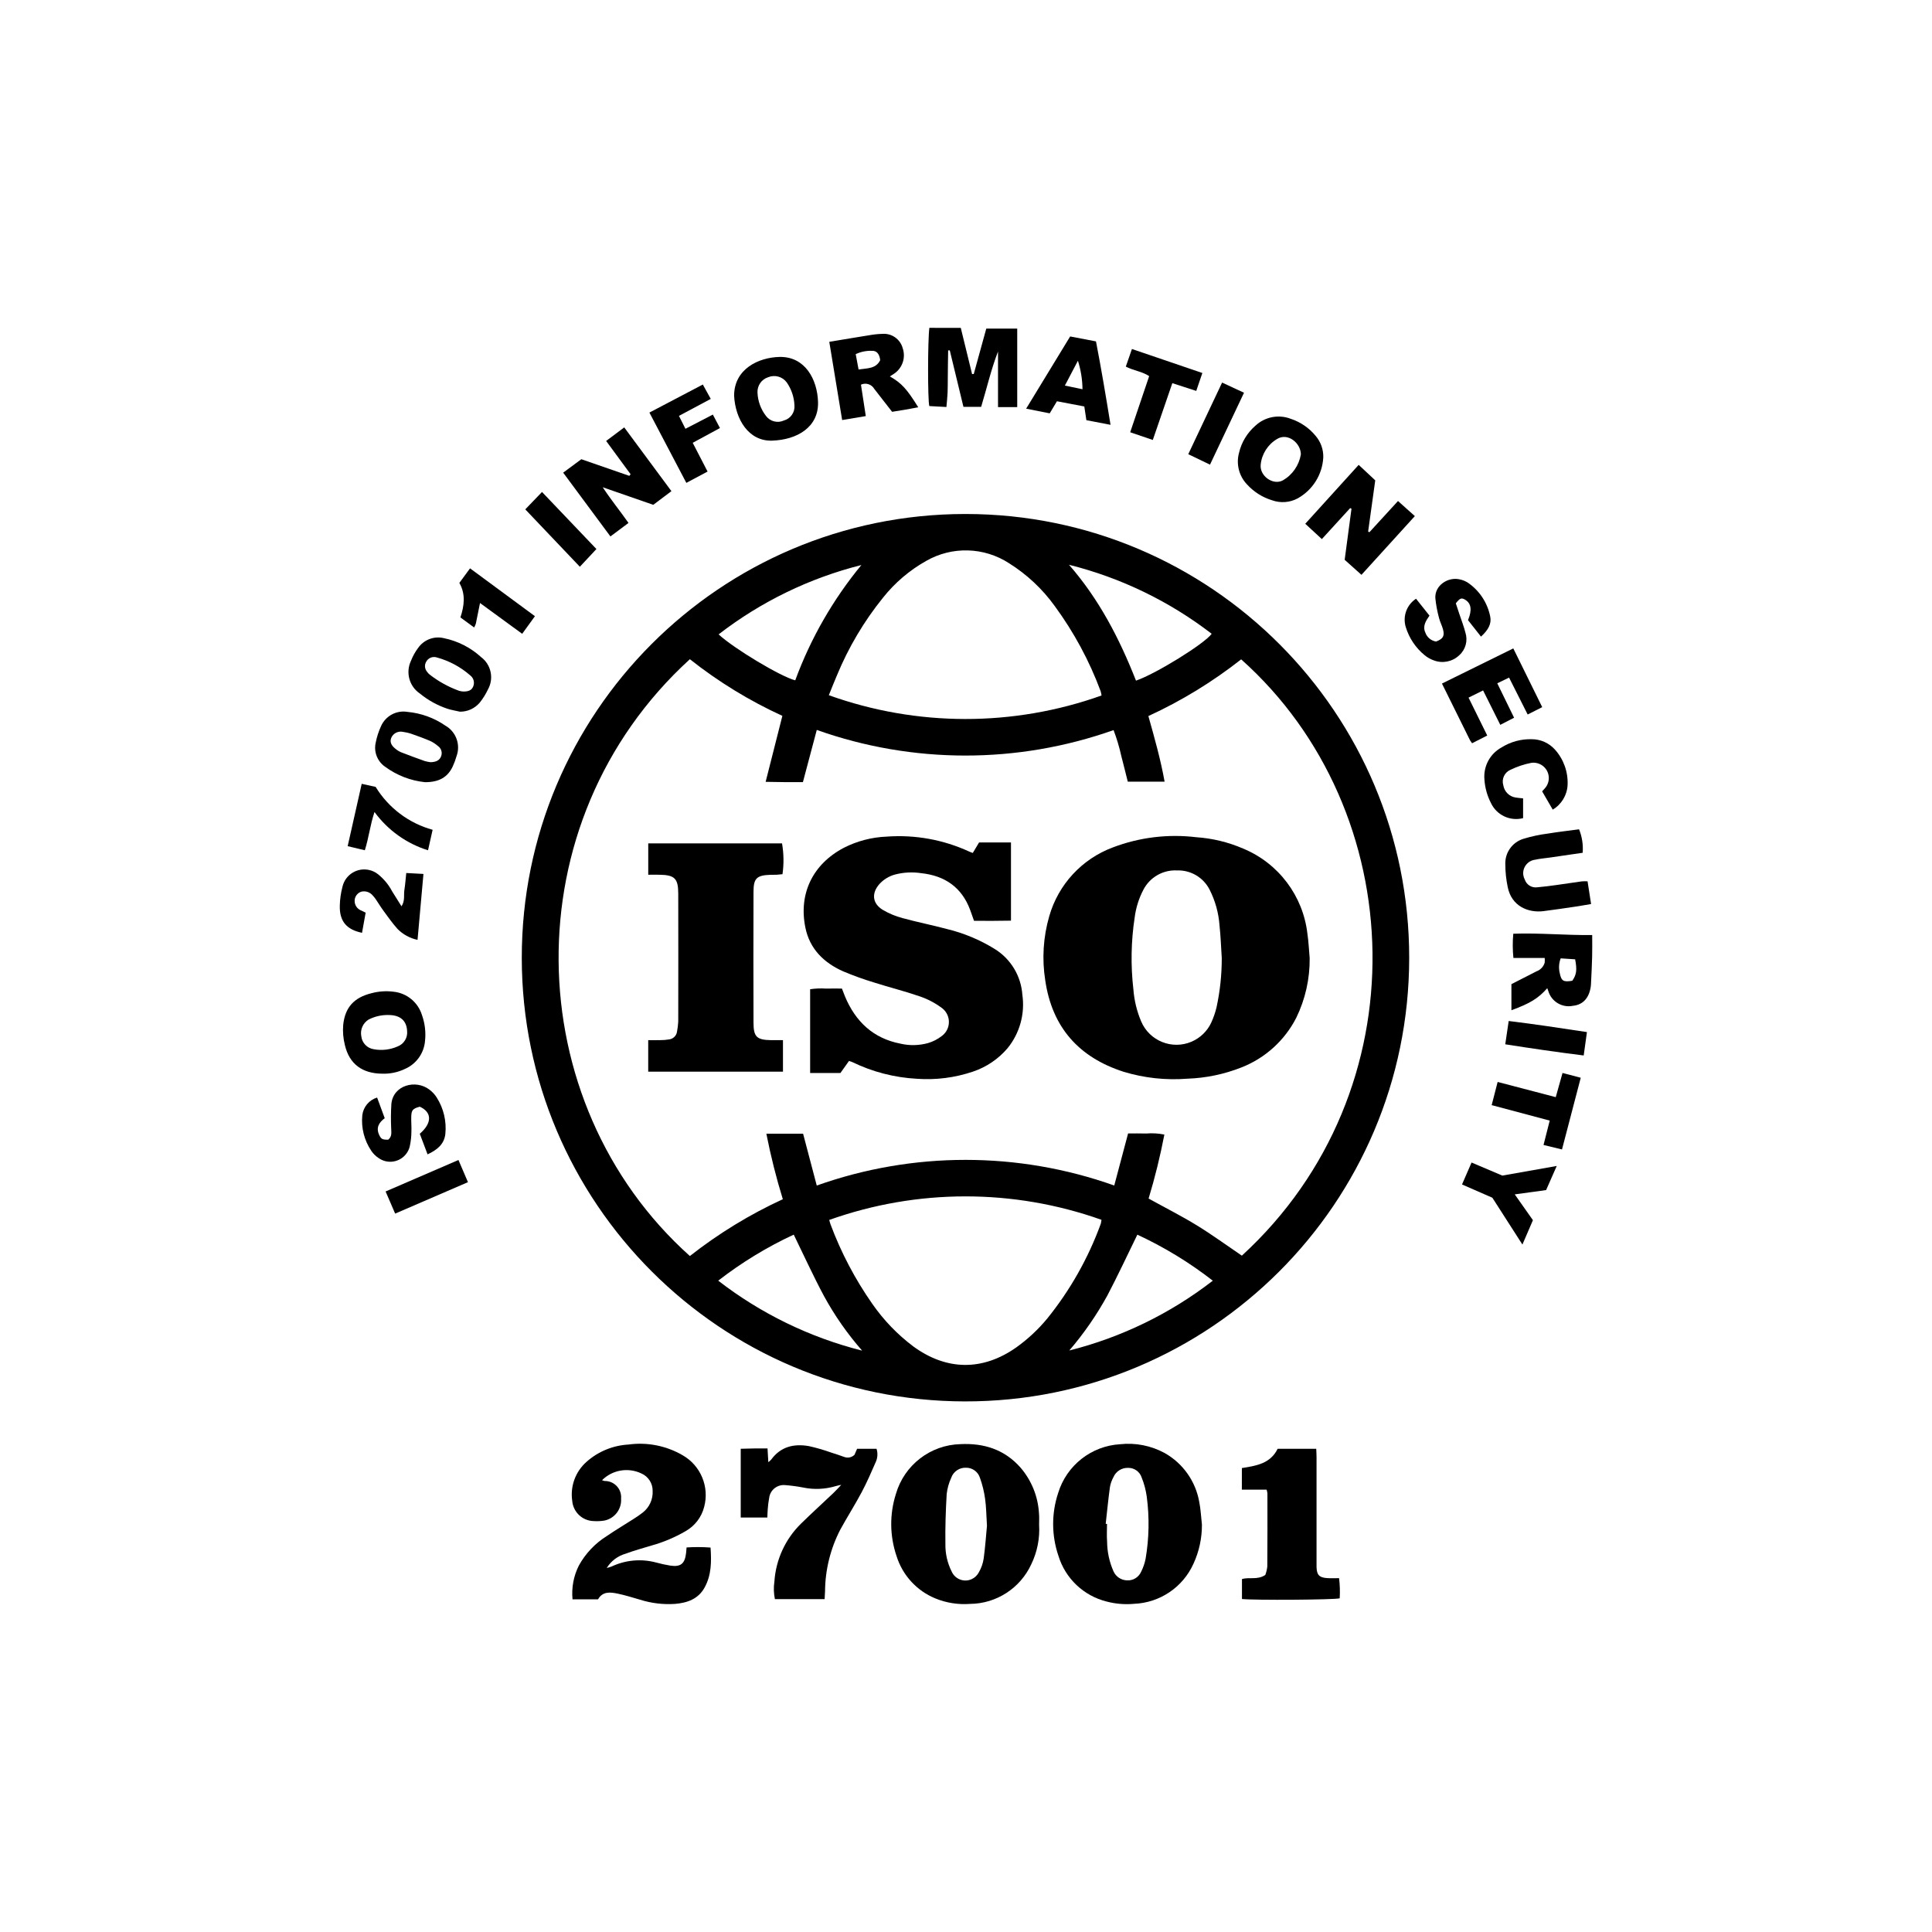 <svg width="68" height="68" viewBox="0 0 68 68" fill="none" xmlns="http://www.w3.org/2000/svg">
<path d="M33.997 18.091C42.623 18.099 49.608 25.098 49.599 33.723C49.591 42.348 42.593 49.334 33.967 49.325C25.353 49.317 18.372 42.334 18.365 33.72C18.357 25.096 25.341 18.099 33.964 18.091C33.975 18.091 33.986 18.091 33.997 18.091ZM28.747 41.727C32.134 40.523 35.832 40.523 39.218 41.726L39.705 39.894C39.929 39.894 40.135 39.889 40.343 39.896C40.557 39.878 40.772 39.891 40.982 39.933C40.836 40.693 40.651 41.445 40.427 42.185C41.004 42.504 41.577 42.793 42.122 43.127C42.667 43.461 43.183 43.838 43.709 44.195C50.041 38.393 49.647 28.524 43.685 23.207C42.678 23.999 41.582 24.669 40.419 25.203C40.64 25.987 40.851 26.737 40.99 27.511H39.694C39.615 27.199 39.543 26.901 39.465 26.605C39.397 26.296 39.306 25.992 39.194 25.697C35.814 26.894 32.126 26.892 28.748 25.691L28.26 27.528C28.036 27.528 27.829 27.529 27.622 27.528C27.41 27.526 27.199 27.522 26.948 27.518L27.537 25.196C26.375 24.664 25.283 23.995 24.281 23.202C17.989 28.94 18.254 38.808 24.281 44.208C25.29 43.416 26.388 42.744 27.553 42.208C27.319 41.45 27.126 40.68 26.973 39.902H28.266L28.747 41.727ZM38.771 24.479C38.763 24.428 38.753 24.378 38.739 24.328C38.342 23.259 37.798 22.251 37.124 21.332C36.69 20.729 36.142 20.216 35.512 19.822C34.633 19.252 33.508 19.221 32.599 19.742C32.014 20.07 31.499 20.509 31.081 21.034C30.41 21.864 29.863 22.787 29.456 23.774C29.361 23.995 29.273 24.22 29.172 24.469C32.274 25.582 35.666 25.586 38.771 24.479L38.771 24.479ZM29.186 42.938C29.208 43.013 29.217 43.056 29.233 43.096C29.603 44.088 30.098 45.028 30.705 45.895C31.103 46.467 31.59 46.973 32.147 47.391C33.318 48.246 34.588 48.257 35.77 47.424C36.175 47.134 36.541 46.794 36.858 46.41C37.666 45.41 38.303 44.283 38.743 43.075C38.755 43.028 38.764 42.981 38.768 42.933C35.669 41.832 32.284 41.834 29.186 42.938ZM37.636 47.533C39.471 47.071 41.191 46.234 42.687 45.076C41.866 44.437 40.975 43.894 40.031 43.456C39.673 44.187 39.343 44.899 38.978 45.593C38.599 46.284 38.15 46.934 37.636 47.532L37.636 47.533ZM30.344 47.538C29.825 46.946 29.373 46.299 28.997 45.608C28.624 44.91 28.295 44.188 27.937 43.455C26.993 43.893 26.101 44.437 25.279 45.075C26.78 46.236 28.504 47.074 30.344 47.538V47.538ZM39.983 23.956C40.674 23.723 42.406 22.65 42.647 22.307C41.158 21.161 39.448 20.334 37.625 19.878C38.678 21.082 39.399 22.47 39.983 23.956L39.983 23.956ZM30.318 19.887C28.493 20.346 26.782 21.177 25.293 22.328C25.828 22.825 27.484 23.819 27.99 23.945C28.532 22.471 29.319 21.099 30.318 19.887Z" fill="black"/>
<path d="M42.304 53.663C42.306 54.136 42.206 54.604 42.008 55.034C41.636 55.864 40.826 56.412 39.917 56.449C39.593 56.479 39.265 56.452 38.95 56.369C38.142 56.168 37.498 55.558 37.254 54.762C37.009 54.046 37.005 53.269 37.243 52.551C37.539 51.578 38.409 50.892 39.425 50.832C39.968 50.773 40.517 50.882 40.996 51.144C41.636 51.506 42.081 52.135 42.209 52.859C42.262 53.122 42.273 53.395 42.304 53.663ZM38.917 53.633L38.963 53.637C38.963 53.845 38.95 54.053 38.966 54.259C38.969 54.621 39.046 54.978 39.193 55.309C39.277 55.495 39.46 55.617 39.664 55.623C39.879 55.638 40.08 55.515 40.166 55.317C40.238 55.173 40.291 55.019 40.322 54.86C40.445 54.138 40.458 53.403 40.362 52.677C40.33 52.446 40.27 52.219 40.182 52.002C40.115 51.797 39.922 51.66 39.706 51.664C39.483 51.656 39.277 51.786 39.189 51.991C39.128 52.102 39.086 52.222 39.065 52.346C39.007 52.775 38.965 53.204 38.917 53.633H38.917Z" fill="black"/>
<path d="M36.573 53.662C36.603 54.142 36.508 54.621 36.299 55.054C35.911 55.899 35.07 56.444 34.141 56.452C33.725 56.483 33.307 56.417 32.921 56.259C32.266 55.99 31.765 55.443 31.555 54.767C31.314 54.06 31.306 53.294 31.533 52.582C31.827 51.566 32.744 50.857 33.801 50.829C34.628 50.788 35.354 51.015 35.918 51.654C36.304 52.102 36.533 52.665 36.568 53.255C36.582 53.39 36.573 53.526 36.573 53.662ZM34.738 53.711C34.714 53.328 34.713 53.037 34.672 52.753C34.638 52.504 34.578 52.258 34.493 52.021C34.428 51.805 34.228 51.657 34.002 51.659C33.767 51.649 33.553 51.795 33.478 52.018C33.395 52.199 33.342 52.391 33.32 52.588C33.286 53.173 33.266 53.759 33.275 54.344C33.269 54.68 33.345 55.013 33.496 55.313C33.614 55.581 33.927 55.702 34.195 55.583C34.307 55.533 34.399 55.446 34.454 55.337C34.54 55.189 34.597 55.025 34.622 54.856C34.678 54.445 34.707 54.032 34.737 53.711H34.738V53.711Z" fill="black"/>
<path d="M21.19 52.098C21.22 52.11 21.251 52.12 21.283 52.126C21.599 52.122 21.858 52.374 21.862 52.689C21.863 52.708 21.862 52.727 21.86 52.746C21.886 53.114 21.636 53.444 21.274 53.519C21.15 53.539 21.023 53.546 20.896 53.537C20.498 53.528 20.171 53.219 20.14 52.821C20.066 52.309 20.255 51.795 20.643 51.452C21.052 51.088 21.573 50.874 22.119 50.843C22.779 50.752 23.451 50.885 24.027 51.22C24.663 51.584 24.974 52.331 24.784 53.039C24.691 53.403 24.452 53.713 24.123 53.896C23.747 54.114 23.345 54.283 22.927 54.399C22.624 54.491 22.318 54.574 22.023 54.684C21.745 54.763 21.506 54.942 21.355 55.188C21.414 55.174 21.472 55.156 21.529 55.135C22.016 54.906 22.568 54.856 23.089 54.994C23.254 55.04 23.422 55.076 23.591 55.104C23.958 55.159 24.105 55.038 24.148 54.661C24.155 54.607 24.158 54.553 24.165 54.465C24.446 54.446 24.729 54.448 25.009 54.469C25.043 54.962 25.042 55.434 24.801 55.873C24.577 56.283 24.189 56.415 23.759 56.452C23.343 56.48 22.925 56.429 22.528 56.304C22.267 56.229 22.008 56.146 21.743 56.091C21.483 56.037 21.212 56.003 21.049 56.291H20.151C20.112 55.882 20.189 55.469 20.374 55.102C20.606 54.68 20.943 54.324 21.351 54.068C21.656 53.858 21.976 53.67 22.288 53.469C22.403 53.398 22.515 53.321 22.622 53.238C22.855 53.057 22.985 52.773 22.971 52.479C22.976 52.208 22.816 51.962 22.566 51.857C22.103 51.64 21.552 51.736 21.19 52.098Z" fill="black"/>
<path d="M27.014 50.98C27.024 51.154 27.032 51.292 27.043 51.465C27.079 51.437 27.113 51.405 27.144 51.372C27.479 50.914 27.946 50.807 28.469 50.898C28.733 50.957 28.993 51.032 29.248 51.123C29.403 51.17 29.556 51.224 29.709 51.278C29.835 51.328 29.98 51.299 30.076 51.203L30.167 50.992H30.851C30.899 51.141 30.891 51.302 30.829 51.446C30.67 51.809 30.513 52.174 30.327 52.523C30.09 52.969 29.817 53.396 29.574 53.84C29.229 54.509 29.045 55.25 29.039 56.003C29.035 56.092 29.029 56.18 29.024 56.284H27.274C27.232 56.081 27.225 55.872 27.256 55.667C27.307 54.892 27.643 54.163 28.2 53.62C28.567 53.26 28.949 52.914 29.323 52.559C29.407 52.48 29.484 52.393 29.61 52.262C29.503 52.286 29.457 52.291 29.415 52.306C29.041 52.418 28.645 52.435 28.263 52.355C28.059 52.316 27.854 52.288 27.647 52.272C27.363 52.238 27.106 52.44 27.072 52.723C27.071 52.726 27.071 52.728 27.071 52.731C27.046 52.864 27.029 52.998 27.021 53.133C27.013 53.221 27.013 53.309 27.008 53.411H26.071V50.992C26.227 50.988 26.377 50.983 26.527 50.981C26.677 50.979 26.832 50.98 27.014 50.98Z" fill="black"/>
<path d="M43.71 51.671C44.214 51.591 44.714 51.516 44.969 50.992H46.327C46.331 51.092 46.338 51.188 46.338 51.283C46.339 52.512 46.339 53.74 46.338 54.968C46.338 55.032 46.337 55.095 46.338 55.158C46.347 55.434 46.433 55.526 46.714 55.544C46.848 55.553 46.982 55.546 47.131 55.546C47.16 55.781 47.167 56.019 47.153 56.256C46.938 56.309 44.158 56.327 43.713 56.28V55.579C43.963 55.499 44.252 55.62 44.534 55.434C44.57 55.338 44.594 55.238 44.605 55.136C44.612 54.278 44.61 53.42 44.609 52.562C44.604 52.517 44.594 52.473 44.581 52.431H43.709L43.71 51.671Z" fill="black"/>
<path d="M33.816 11.54L34.214 13.166L34.273 13.165L34.714 11.565H35.803V14.329H35.127V12.372C34.882 13.004 34.733 13.663 34.533 14.32H33.91L33.429 12.332L33.372 12.333C33.369 12.494 33.366 12.655 33.364 12.816C33.361 12.978 33.36 13.142 33.359 13.305C33.357 13.477 33.36 13.649 33.352 13.82C33.345 13.98 33.327 14.14 33.311 14.325L32.709 14.292C32.65 14.095 32.652 11.956 32.711 11.539L33.816 11.54Z" fill="black"/>
<path d="M47.919 20.232L47.328 19.703L47.568 17.904L47.521 17.884L46.525 18.974L45.941 18.435L47.821 16.362L48.404 16.907L48.154 18.708L48.198 18.733L49.205 17.634L49.798 18.165L47.919 20.232Z" fill="black"/>
<path d="M22.195 16.692L21.334 15.52L21.971 15.043L23.632 17.287L22.993 17.768L21.214 17.15C21.518 17.61 21.828 17.988 22.121 18.406L21.485 18.881L19.822 16.636L20.461 16.163L22.149 16.748L22.195 16.692Z" fill="black"/>
<path d="M54.459 34.781C54.141 35.14 53.855 35.316 53.197 35.557V34.639L54.083 34.186C54.221 34.136 54.327 34.023 54.368 33.882C54.373 33.827 54.373 33.772 54.369 33.717H53.267C53.238 33.434 53.236 33.148 53.263 32.864C54.193 32.831 55.107 32.922 56.04 32.91C56.04 33.184 56.045 33.425 56.038 33.667C56.031 33.965 56.015 34.263 56.001 34.56C55.999 34.614 55.997 34.669 55.99 34.723C55.931 35.129 55.714 35.364 55.368 35.4C54.986 35.481 54.606 35.255 54.495 34.881C54.484 34.85 54.473 34.818 54.459 34.781ZM55.34 34.519C55.489 34.301 55.511 34.143 55.44 33.765L54.931 33.731C54.869 33.893 54.857 34.069 54.895 34.237C54.953 34.528 55.021 34.573 55.34 34.519H55.34Z" fill="black"/>
<path d="M29.188 12.031C29.68 11.95 30.14 11.871 30.602 11.798C30.753 11.771 30.905 11.755 31.058 11.751C31.388 11.726 31.688 11.939 31.773 12.258C31.884 12.587 31.764 12.949 31.479 13.146C31.43 13.18 31.378 13.211 31.32 13.249C31.731 13.484 31.913 13.682 32.319 14.334C32.163 14.363 32.016 14.392 31.87 14.418C31.719 14.444 31.568 14.467 31.399 14.494C31.191 14.227 30.98 13.957 30.771 13.687C30.677 13.524 30.474 13.46 30.303 13.539L30.473 14.645L29.641 14.784L29.188 12.031ZM30.98 12.677C30.954 12.454 30.855 12.336 30.678 12.348C30.485 12.342 30.293 12.382 30.118 12.465L30.219 13.005C30.527 12.957 30.828 12.985 30.98 12.677Z" fill="black"/>
<path d="M25.838 13.925C25.842 12.979 26.707 12.582 27.43 12.563C28.33 12.54 28.767 13.345 28.792 14.148C28.819 15.04 28.047 15.48 27.178 15.509C26.346 15.537 25.88 14.752 25.838 13.925ZM27.962 14.266C27.95 13.976 27.856 13.697 27.69 13.459C27.54 13.256 27.271 13.181 27.037 13.277C26.804 13.351 26.65 13.572 26.661 13.816C26.673 14.115 26.777 14.404 26.961 14.641C27.108 14.836 27.371 14.902 27.593 14.799C27.828 14.734 27.984 14.509 27.962 14.266Z" fill="black"/>
<path d="M46.575 16.1C46.543 16.706 46.199 17.253 45.667 17.545C45.391 17.691 45.066 17.713 44.772 17.608C44.433 17.505 44.128 17.311 43.89 17.049C43.609 16.754 43.502 16.333 43.609 15.94C43.696 15.567 43.899 15.232 44.189 14.981C44.522 14.671 45.003 14.577 45.428 14.74C45.774 14.854 46.08 15.064 46.31 15.346C46.488 15.556 46.583 15.824 46.575 16.1ZM45.786 15.993C45.786 15.6 45.329 15.215 44.947 15.452C44.622 15.645 44.408 15.981 44.372 16.357C44.332 16.753 44.806 17.091 45.15 16.909C45.489 16.715 45.722 16.378 45.786 15.993Z" fill="black"/>
<path d="M13.467 37.79C12.753 37.79 12.296 37.449 12.14 36.788C12.08 36.553 12.059 36.309 12.08 36.066C12.148 35.45 12.464 35.112 13.066 34.96C13.319 34.891 13.583 34.872 13.843 34.904C14.316 34.95 14.715 35.276 14.853 35.731C14.957 36.022 14.993 36.333 14.959 36.64C14.923 37.074 14.649 37.453 14.248 37.625C14.005 37.741 13.737 37.798 13.467 37.79ZM13.675 35.725C13.43 35.719 13.187 35.775 12.97 35.887C12.773 36.011 12.672 36.243 12.716 36.471C12.741 36.705 12.92 36.893 13.152 36.929C13.438 36.983 13.734 36.948 14 36.829C14.218 36.744 14.353 36.523 14.329 36.289C14.312 35.922 14.088 35.727 13.675 35.725V35.725Z" fill="black"/>
<path d="M56.001 31.819C55.802 31.852 55.627 31.884 55.451 31.91C55.076 31.965 54.701 32.022 54.325 32.069C53.782 32.136 53.201 31.892 53.067 31.223C53.011 30.959 52.983 30.689 52.982 30.419C52.967 30.014 53.224 29.649 53.61 29.526C53.894 29.439 54.185 29.376 54.48 29.339C54.844 29.279 55.212 29.238 55.578 29.189C55.684 29.451 55.727 29.734 55.705 30.015C55.319 30.072 54.927 30.128 54.536 30.185C54.366 30.209 54.194 30.222 54.027 30.26C53.765 30.294 53.581 30.535 53.615 30.796C53.623 30.854 53.641 30.91 53.669 30.962C53.73 31.14 53.907 31.253 54.095 31.231C54.328 31.212 54.561 31.18 54.793 31.148C55.088 31.108 55.382 31.061 55.677 31.021C55.744 31.016 55.811 31.016 55.877 31.02L56.001 31.819Z" fill="black"/>
<path d="M52.805 25.512L52.2 24.301L51.688 24.554L52.346 25.888L51.812 26.16C51.787 26.128 51.764 26.095 51.743 26.061C51.418 25.405 51.094 24.749 50.752 24.059L53.263 22.822L54.281 24.889L53.769 25.148L53.114 23.849L52.699 24.05L53.291 25.262L52.805 25.512Z" fill="black"/>
<path d="M52.126 22.407L51.669 21.827C51.819 21.469 51.782 21.231 51.561 21.104C51.438 21.033 51.384 21.052 51.24 21.235L51.361 21.601C51.435 21.824 51.522 22.043 51.579 22.27C51.669 22.555 51.583 22.866 51.359 23.064C51.123 23.288 50.781 23.359 50.475 23.247C50.356 23.206 50.245 23.145 50.147 23.065C49.829 22.806 49.596 22.459 49.477 22.067C49.364 21.691 49.512 21.287 49.84 21.073L50.313 21.668C50.187 21.851 50.062 22.036 50.168 22.266C50.226 22.432 50.371 22.553 50.546 22.58C50.789 22.486 50.851 22.388 50.79 22.155C50.754 22.016 50.681 21.886 50.648 21.747C50.587 21.522 50.544 21.292 50.52 21.06C50.487 20.598 50.982 20.286 51.397 20.397C51.494 20.419 51.586 20.458 51.669 20.512C52.076 20.792 52.357 21.221 52.452 21.706C52.499 21.949 52.39 22.167 52.126 22.407Z" fill="black"/>
<path d="M13.273 38.63L13.541 39.357C13.338 39.508 13.229 39.689 13.344 39.942C13.412 40.09 13.461 40.118 13.664 40.112C13.809 39.999 13.769 39.842 13.767 39.689C13.755 39.411 13.758 39.132 13.775 38.854C13.839 38.189 14.636 37.986 15.111 38.349C15.213 38.424 15.3 38.517 15.368 38.624C15.614 39.009 15.722 39.465 15.674 39.919C15.63 40.28 15.38 40.475 15.049 40.63L14.775 39.905C15.214 39.526 15.209 39.145 14.771 38.951C14.529 39.022 14.483 39.069 14.475 39.298C14.469 39.478 14.488 39.66 14.48 39.84C14.478 40.012 14.459 40.182 14.422 40.35C14.33 40.729 13.947 40.962 13.567 40.87C13.479 40.848 13.396 40.81 13.322 40.757C13.224 40.692 13.139 40.609 13.073 40.512C12.821 40.142 12.707 39.696 12.752 39.25C12.788 38.959 12.992 38.716 13.273 38.63Z" fill="black"/>
<path d="M39.087 14.952L38.237 14.789C38.21 14.61 38.187 14.461 38.164 14.306L37.201 14.123L36.946 14.548L36.117 14.384L37.666 11.842L38.575 12.016C38.761 12.977 38.923 13.941 39.087 14.952ZM38.1 13.7C38.097 13.359 38.042 13.021 37.939 12.697L37.48 13.571L38.1 13.7Z" fill="black"/>
<path d="M16.188 25.049C16.039 25.015 15.887 24.991 15.743 24.944C15.392 24.826 15.065 24.645 14.778 24.41C14.402 24.155 14.27 23.663 14.467 23.254C14.529 23.094 14.613 22.944 14.715 22.807C14.918 22.516 15.277 22.378 15.622 22.461C16.111 22.561 16.564 22.791 16.933 23.128C17.289 23.395 17.391 23.886 17.171 24.273C17.094 24.436 16.998 24.589 16.886 24.729C16.712 24.935 16.456 25.052 16.188 25.049ZM16.293 24.338C16.492 24.346 16.601 24.291 16.653 24.166C16.714 24.028 16.673 23.866 16.553 23.774C16.214 23.476 15.811 23.259 15.375 23.14C15.23 23.093 15.073 23.156 15.001 23.29C14.934 23.402 14.947 23.544 15.031 23.644C15.057 23.681 15.087 23.714 15.122 23.742C15.435 23.986 15.785 24.179 16.158 24.314C16.202 24.326 16.247 24.335 16.293 24.338V24.338Z" fill="black"/>
<path d="M53.608 28.1V28.796C53.152 28.913 52.678 28.691 52.477 28.265C52.344 28.007 52.266 27.725 52.247 27.436C52.205 26.971 52.444 26.526 52.854 26.305C53.171 26.107 53.539 26.007 53.913 26.018C54.225 26.018 54.522 26.151 54.73 26.384C55.036 26.725 55.195 27.173 55.174 27.63C55.156 27.988 54.959 28.314 54.651 28.496L54.278 27.853C54.313 27.814 54.343 27.782 54.372 27.749C54.573 27.528 54.557 27.186 54.336 26.985C54.218 26.878 54.059 26.828 53.901 26.849C53.645 26.898 53.396 26.981 53.162 27.095C52.952 27.186 52.844 27.422 52.912 27.641C52.948 27.862 53.122 28.036 53.344 28.07C53.423 28.084 53.503 28.088 53.608 28.1Z" fill="black"/>
<path d="M14.956 27.53C14.448 27.477 13.963 27.288 13.552 26.985C13.276 26.793 13.146 26.451 13.227 26.125C13.265 25.931 13.327 25.743 13.409 25.563C13.566 25.201 13.95 24.991 14.34 25.056C14.819 25.1 15.278 25.266 15.674 25.539C16.052 25.753 16.219 26.211 16.067 26.619C16.033 26.74 15.989 26.858 15.936 26.973C15.758 27.359 15.447 27.533 14.956 27.53ZM15.143 26.827C15.361 26.825 15.477 26.753 15.527 26.615C15.577 26.483 15.529 26.334 15.412 26.256C15.33 26.185 15.239 26.125 15.141 26.079C14.926 25.987 14.706 25.907 14.485 25.83C14.382 25.795 14.276 25.771 14.169 25.757C14.003 25.726 13.838 25.814 13.771 25.969C13.718 26.103 13.758 26.223 13.907 26.345C13.968 26.398 14.037 26.442 14.111 26.475C14.388 26.583 14.666 26.686 14.946 26.785C15.011 26.804 15.077 26.818 15.144 26.826L15.143 26.827Z" fill="black"/>
<path d="M12.87 32.123L12.742 32.832C12.192 32.718 11.946 32.421 11.96 31.874C11.965 31.648 11.997 31.424 12.055 31.206C12.154 30.784 12.576 30.523 12.998 30.622C13.111 30.648 13.216 30.699 13.306 30.771C13.511 30.936 13.68 31.14 13.802 31.373C13.906 31.54 14.011 31.706 14.132 31.899C14.263 31.696 14.204 31.502 14.233 31.323C14.263 31.138 14.275 30.949 14.299 30.727L14.904 30.76C14.834 31.546 14.766 32.298 14.696 33.08C14.429 33.024 14.184 32.89 13.992 32.696C13.812 32.495 13.655 32.272 13.496 32.055C13.4 31.924 13.316 31.784 13.225 31.649C13.194 31.605 13.16 31.562 13.123 31.523C13.024 31.399 12.861 31.346 12.709 31.386C12.577 31.433 12.487 31.556 12.482 31.696C12.476 31.855 12.575 31.999 12.725 32.052C12.765 32.07 12.804 32.091 12.87 32.123Z" fill="black"/>
<path d="M25.09 14.592L25.34 15.066L24.381 15.585L24.904 16.597L24.157 16.996L22.857 14.521L24.737 13.534L25.016 14.04L23.897 14.638L24.125 15.092L25.09 14.592Z" fill="black"/>
<path d="M52.526 42.156L51.458 41.689L51.794 40.917L52.877 41.377L54.792 41.038L54.418 41.887L53.314 42.038L53.954 42.946L53.584 43.804L52.526 42.156Z" fill="black"/>
<path d="M40.575 15.485L39.779 15.214L40.447 13.239C40.198 13.072 39.9 13.047 39.625 12.903L39.84 12.284L42.319 13.128L42.104 13.759L41.262 13.486L40.575 15.485Z" fill="black"/>
<path d="M52.712 38.081L54.757 38.616L54.996 37.765L55.637 37.933L54.977 40.457L54.327 40.299L54.545 39.441L52.502 38.897L52.712 38.081Z" fill="black"/>
<path d="M12.841 29.926L12.237 29.782L12.731 27.588L13.221 27.696C13.674 28.436 14.391 28.976 15.227 29.206L15.065 29.927C14.309 29.692 13.649 29.219 13.181 28.58C13.027 29.04 12.982 29.478 12.841 29.926Z" fill="black"/>
<path d="M16.895 21.224C16.841 21.493 16.797 21.722 16.748 21.951C16.733 21.998 16.712 22.043 16.688 22.085L16.205 21.732C16.34 21.322 16.395 20.915 16.168 20.516L16.544 20.004L18.828 21.688L18.379 22.308L16.895 21.224Z" fill="black"/>
<path d="M20.992 19.324L20.409 19.948L18.488 17.928L19.077 17.316L20.992 19.324Z" fill="black"/>
<path d="M42.588 16.354L41.823 15.986L43.014 13.465L43.785 13.823L42.588 16.354Z" fill="black"/>
<path d="M16.136 40.828L16.471 41.608L13.908 42.715L13.572 41.936L16.136 40.828Z" fill="black"/>
<path d="M52.98 36.756L53.101 35.936C54.021 36.047 54.923 36.185 55.855 36.326L55.741 37.149C54.81 37.034 53.906 36.901 52.98 36.756Z" fill="black"/>
<path d="M46.096 33.723C46.104 34.45 45.943 35.169 45.624 35.823C45.217 36.62 44.531 37.242 43.697 37.569C43.091 37.809 42.449 37.943 41.798 37.966C41.039 38.026 40.276 37.944 39.548 37.723C37.973 37.218 37.029 36.157 36.789 34.503C36.67 33.75 36.718 32.98 36.93 32.248C37.249 31.131 38.08 30.232 39.169 29.826C40.102 29.471 41.108 29.348 42.1 29.467C42.67 29.505 43.228 29.64 43.752 29.866C44.994 30.379 45.861 31.525 46.016 32.86C46.059 33.145 46.07 33.435 46.096 33.723ZM43.002 33.723C42.977 33.336 42.964 32.947 42.922 32.562C42.89 32.128 42.772 31.705 42.576 31.317C42.359 30.885 41.91 30.619 41.426 30.636C40.934 30.611 40.472 30.876 40.245 31.313C40.085 31.618 39.981 31.948 39.937 32.289C39.809 33.13 39.794 33.983 39.892 34.827C39.922 35.215 40.014 35.596 40.167 35.954C40.46 36.639 41.254 36.957 41.939 36.664C42.24 36.535 42.484 36.301 42.626 36.006C42.709 35.826 42.775 35.638 42.82 35.445C42.942 34.879 43.003 34.302 43.002 33.723L43.002 33.723Z" fill="black"/>
<path d="M34.283 32.41C34.23 32.261 34.188 32.142 34.145 32.024C33.848 31.227 33.252 30.822 32.427 30.733C32.113 30.685 31.792 30.702 31.485 30.785C31.284 30.843 31.103 30.954 30.96 31.107C30.667 31.432 30.698 31.798 31.072 32.025C31.289 32.153 31.523 32.25 31.767 32.314C32.281 32.456 32.805 32.558 33.32 32.696C33.919 32.84 34.491 33.079 35.014 33.403C35.578 33.753 35.938 34.352 35.984 35.014C36.08 35.685 35.891 36.366 35.464 36.892C35.14 37.274 34.717 37.559 34.243 37.718C33.607 37.933 32.936 38.018 32.267 37.969C31.48 37.926 30.709 37.727 30 37.383C29.969 37.368 29.934 37.36 29.882 37.342L29.58 37.766H28.514V34.818C28.698 34.79 28.885 34.782 29.07 34.795C29.25 34.79 29.431 34.794 29.633 34.794C29.671 34.892 29.704 34.983 29.741 35.072C30.112 35.957 30.735 36.549 31.697 36.734C32.016 36.808 32.348 36.8 32.663 36.713C32.836 36.662 32.998 36.58 33.14 36.47C33.416 36.274 33.481 35.891 33.285 35.615C33.244 35.558 33.195 35.509 33.139 35.469C32.906 35.298 32.649 35.163 32.376 35.07C31.848 34.887 31.303 34.752 30.769 34.582C30.397 34.47 30.032 34.338 29.674 34.187C28.994 33.885 28.496 33.394 28.346 32.646C28.104 31.454 28.605 30.416 29.699 29.84C30.168 29.601 30.683 29.467 31.209 29.446C32.206 29.373 33.205 29.554 34.112 29.972C34.145 29.988 34.179 29.999 34.239 30.021L34.46 29.652H35.583V32.404C35.374 32.407 35.162 32.41 34.949 32.411C34.73 32.411 34.514 32.41 34.283 32.41Z" fill="black"/>
<path d="M27.558 36.61V37.719H22.815V36.61C22.962 36.61 23.105 36.613 23.246 36.609C23.345 36.609 23.444 36.601 23.542 36.585C23.693 36.57 23.813 36.453 23.83 36.302C23.852 36.187 23.866 36.071 23.872 35.954C23.875 34.452 23.875 32.951 23.872 31.449C23.871 30.918 23.744 30.797 23.214 30.788C23.088 30.785 22.962 30.788 22.816 30.788V29.684H27.525C27.587 30.043 27.593 30.409 27.541 30.769C27.476 30.775 27.406 30.784 27.337 30.788C27.267 30.792 27.192 30.788 27.119 30.79C26.635 30.807 26.521 30.911 26.521 31.389C26.516 32.926 26.516 34.464 26.521 36.001C26.522 36.495 26.638 36.601 27.134 36.61C27.269 36.612 27.402 36.61 27.558 36.61Z" fill="black"/>
</svg>
